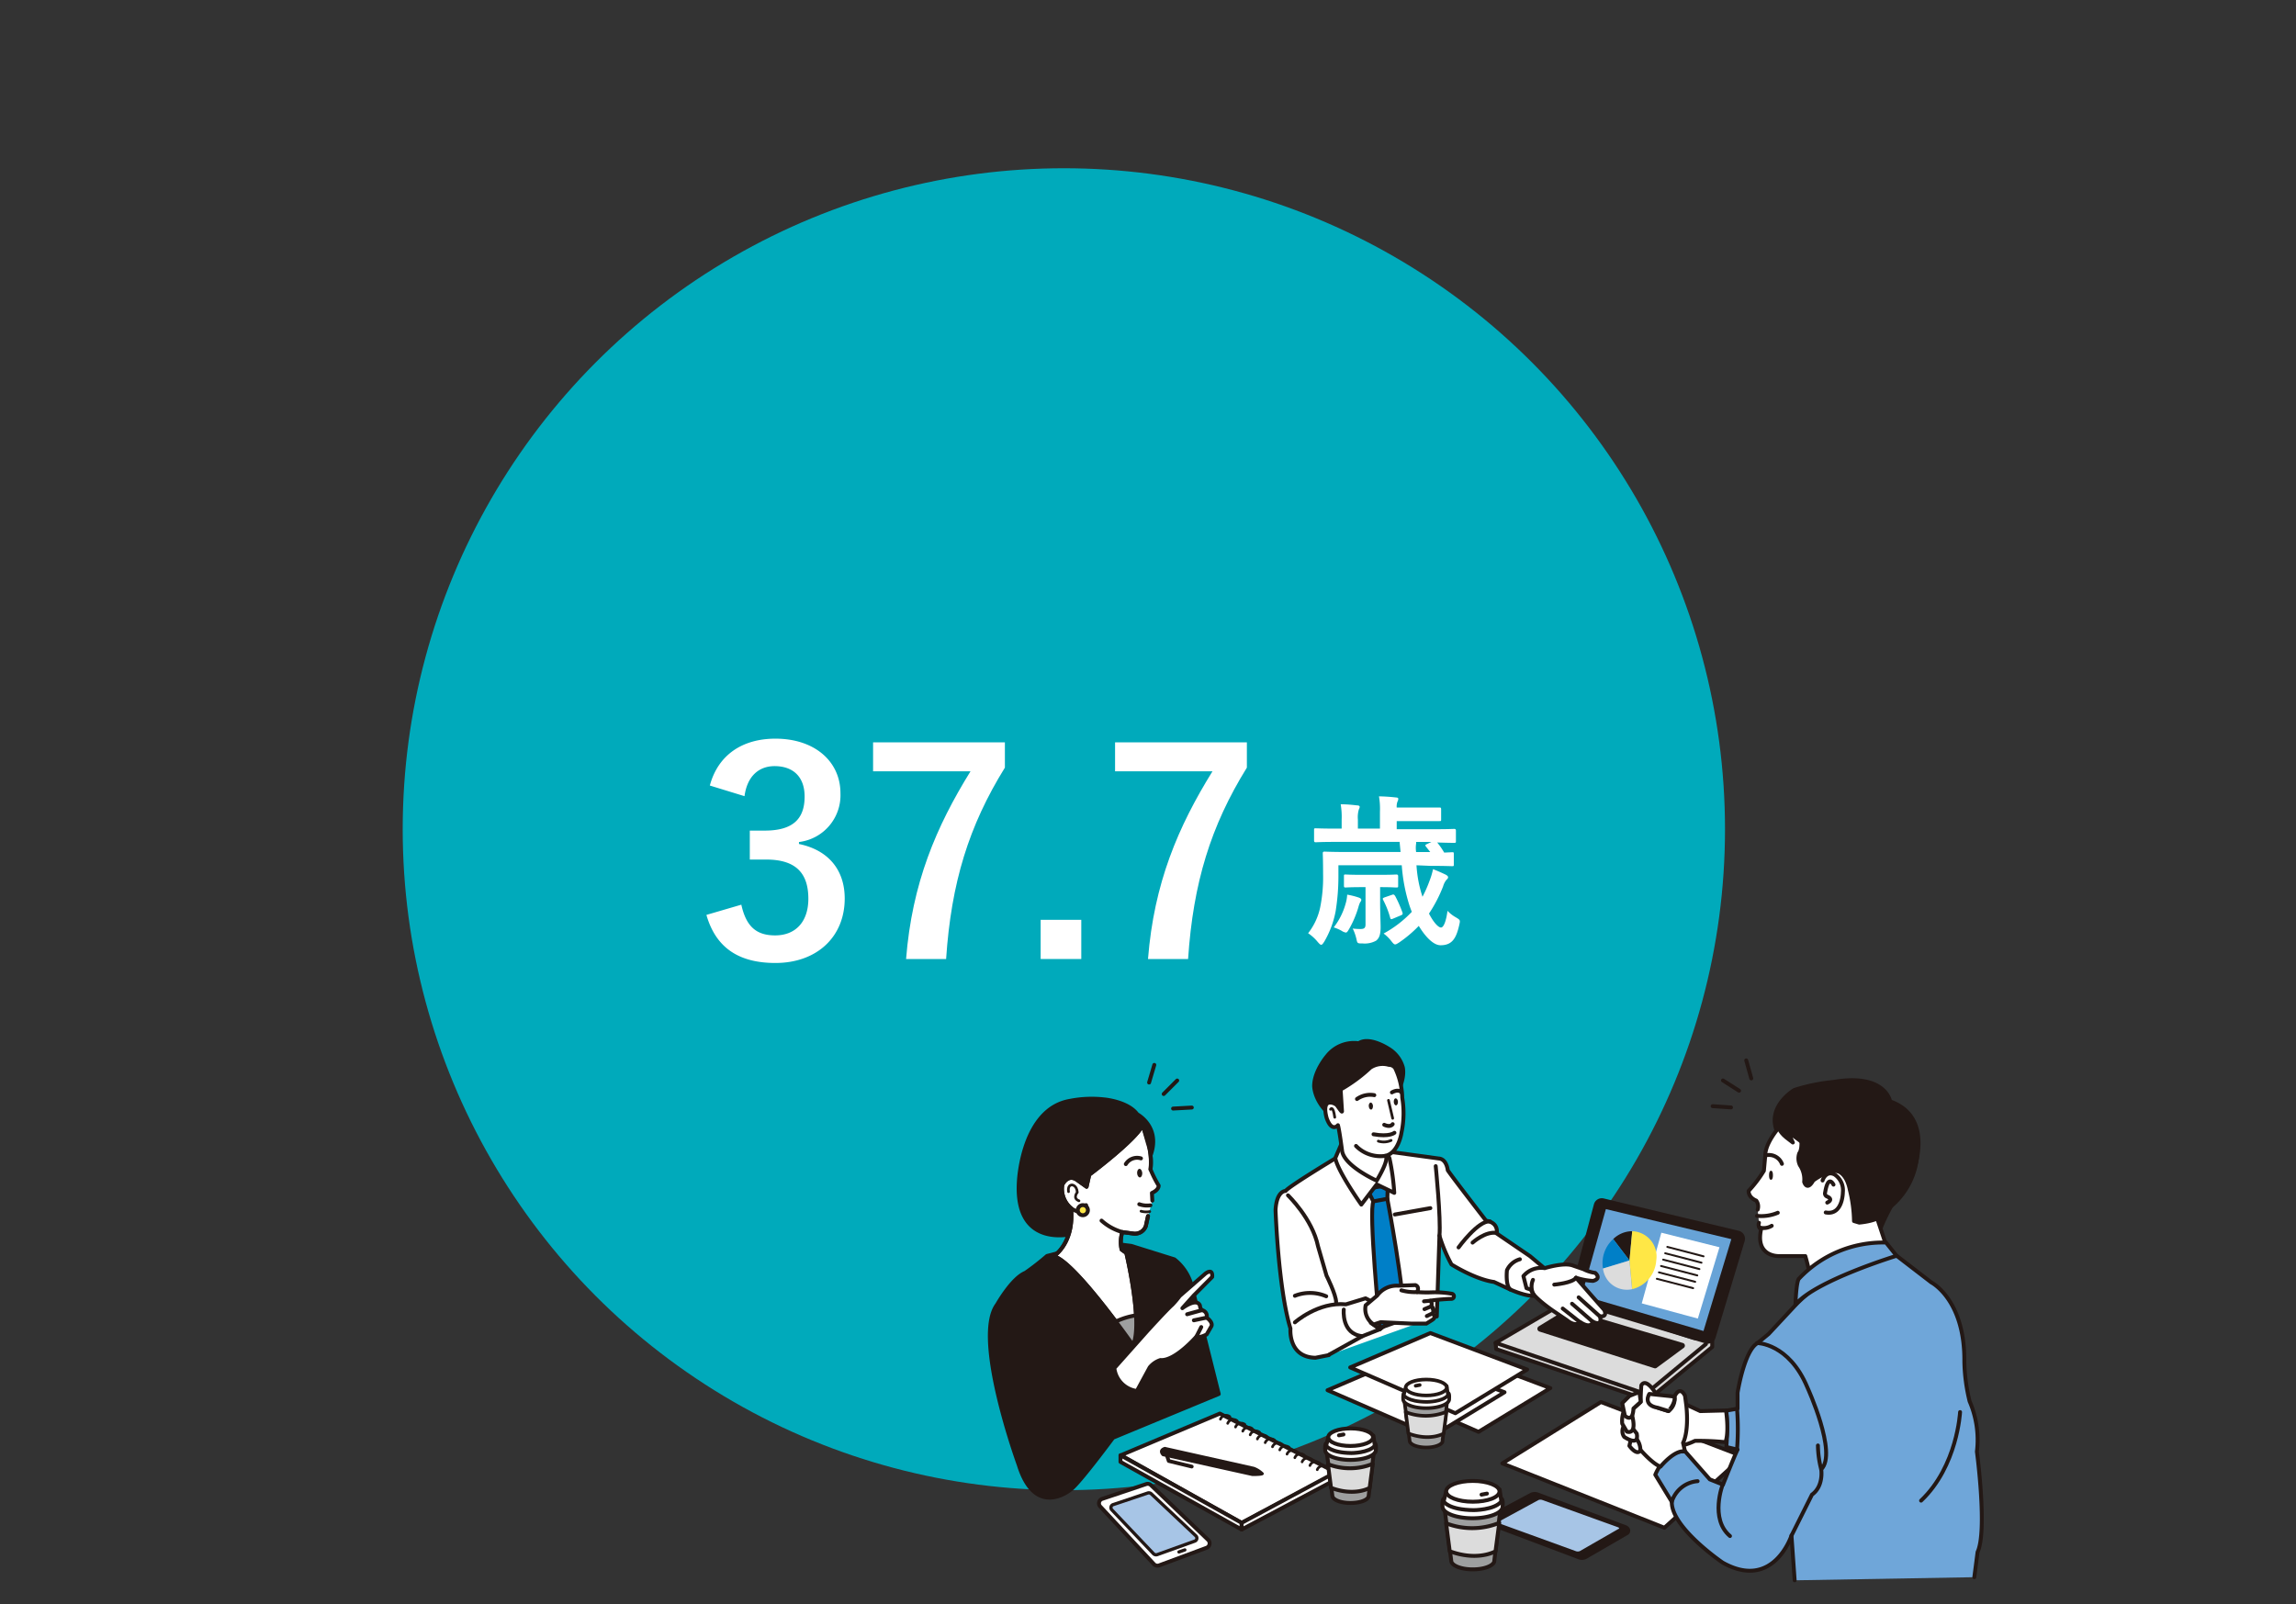<svg xmlns="http://www.w3.org/2000/svg" xmlns:xlink="http://www.w3.org/1999/xlink" viewBox="0 0 382 267"><rect x="0" y="0" width="382" height="267" fill="#333333" stroke="none"/><defs><style>.cls-1,.cls-10,.cls-15,.cls-16,.cls-28,.cls-33{fill:none;}.cls-2{fill:#0ab;}.cls-13,.cls-24,.cls-3,.cls-30,.cls-8{fill:#fff;}.cls-26,.cls-31,.cls-4{fill:#dcdcdc;}.cls-10,.cls-11,.cls-12,.cls-13,.cls-14,.cls-15,.cls-16,.cls-17,.cls-19,.cls-20,.cls-21,.cls-22,.cls-23,.cls-24,.cls-28,.cls-29,.cls-30,.cls-31,.cls-32,.cls-33,.cls-4,.cls-5,.cls-8,.cls-9{stroke:#231815;stroke-linecap:round;stroke-linejoin:round;}.cls-10,.cls-11,.cls-12,.cls-17,.cls-19,.cls-4,.cls-8,.cls-9{stroke-width:0.65px;}.cls-11,.cls-14,.cls-20,.cls-22,.cls-32,.cls-5,.cls-7{fill:#231815;}.cls-5{stroke-width:0.72px;}.cls-6{fill:#67a3d7;}.cls-25,.cls-9{fill:#007fc7;}.cls-12{fill:#6fa6d9;}.cls-13,.cls-14,.cls-15{stroke-width:0.45px;}.cls-16,.cls-24{stroke-width:0.44px;}.cls-17,.cls-27{fill:#ffe746;}.cls-18{clip-path:url(#clip-path);}.cls-19,.cls-29{fill:#9e9f9f;}.cls-20{stroke-width:0.31px;}.cls-21,.cls-23{fill:#a7c5e6;}.cls-21{stroke-width:0.54px;}.cls-22,.cls-23{stroke-width:0.66px;}.cls-28{stroke-width:0.32px;}.cls-29,.cls-30,.cls-31{stroke-width:0.59px;}.cls-32{stroke-width:0.41px;}.cls-33{stroke-width:0.62px;}</style><clipPath id="clip-path"><path class="cls-1" d="M191,202.39l-.36,1.65a1.92,1.92,0,0,1-2.16,1.24l-1.76-.23a5.83,5.83,0,0,0-.11,2.91l.78.56s2.8,11.65,1.12,15.35c0,0-9.86-14.12-13.22-14.79,0,0,3.47-2.13,2.91-8a4.19,4.19,0,0,1-1.45-3.92s.89-1.9,2.46-.78l1.57,1.12.45-2s7.76-5.79,8.89-8.26l.86,3a10,10,0,0,1,.44,4.38,19,19,0,0,0,1.35,2.68s.11.68-1.12,1.24l.07,1.27"/></clipPath></defs><title>アセット 7</title><g id="レイヤー_2" data-name="レイヤー 2"><g id="レイヤー_1-2" data-name="レイヤー 1"><circle class="cls-2" cx="177" cy="138" r="110"/><rect class="cls-1" width="382" height="267"/><path class="cls-3" d="M118.1,130.73c1.37-5.11,5.43-7.8,10.91-7.8,6.57,0,10.82,3.83,10.82,9.07a7.84,7.84,0,0,1-6.9,8.13v.33c4.87,1,7.61,4.3,7.61,9.07,0,6.38-4.63,10.73-11.53,10.73-5.95,0-9.88-2.41-11.48-8l5.81-1.7c.8,3.64,2.51,5.11,5.62,5.11,3.41,0,5.53-2.27,5.53-6.1,0-4.11-1.93-6.52-7-6.52h-2.74v-4.82h2.5c4.73,0,6.62-2,6.62-5.67,0-3.31-1.94-5.06-5-5.06-2.51,0-4.54,1.56-5,5Z"/><path class="cls-3" d="M167.19,127.75c-6,9.69-8.93,19.14-9.78,31.85h-6.66c1-12.62,5-22,10.72-31.24H145.26v-4.82h21.93Z"/><path class="cls-3" d="M179.9,159.6h-6.76v-6.52h6.76Z"/><path class="cls-3" d="M207.45,127.75c-6,9.69-8.93,19.14-9.78,31.85H191c1-12.62,5-22,10.73-31.24H185.52v-4.82h21.93Z"/><path class="cls-3" d="M235.67,144a20.67,20.67,0,0,0,1,5.24,21.08,21.08,0,0,0,1.19-2.7,11.4,11.4,0,0,0,.56-1.89c.73.27,1.49.62,2,.86.3.14.51.3.51.49a.49.49,0,0,1-.24.38,3,3,0,0,0-.59,1.13,23.59,23.59,0,0,1-2.35,4.53c.73,1.43,1.54,2.32,2,2.32s.87-1.16,1.08-2.78a5.81,5.81,0,0,0,1.38,1.08c.76.46.76.46.57,1.3-.52,2.29-1.24,3.35-3.11,3.35-1.19,0-2.54-1.43-3.62-3.22a20.66,20.66,0,0,1-3.31,2.79c-.3.18-.46.29-.63.29s-.32-.16-.62-.54a6.48,6.48,0,0,0-1.29-1.27,18.62,18.62,0,0,0,4.69-3.61c-.13-.33-.26-.68-.37-1a28.56,28.56,0,0,1-1.3-6.75H222.68v1.78a36.73,36.73,0,0,1-.46,5.86,15.85,15.85,0,0,1-1.91,5.1c-.22.32-.33.49-.49.49s-.29-.14-.56-.44a7.34,7.34,0,0,0-1.62-1.48,10.49,10.49,0,0,0,2-4.27,25.21,25.21,0,0,0,.49-5.61c0-2.21-.05-3.24-.05-3.4s0-.3.29-.3,1.06.06,3.65.06h9l-.16-1.68H222.36c-2.43,0-3.27.06-3.43.06s-.3,0-.3-.3v-1.73c0-.27,0-.29.3-.29s1,.05,3.43.05h.86v-1.51a12.44,12.44,0,0,0-.16-2.54c1,0,1.78.08,2.78.19.24,0,.38.11.38.24a1,1,0,0,1-.14.43,4.55,4.55,0,0,0-.16,1.68v1.51h3.67v-2.81a12.38,12.38,0,0,0-.16-2.56,28.39,28.39,0,0,1,2.84.19c.27,0,.37.1.37.21a.91.91,0,0,1-.13.46,2.37,2.37,0,0,0-.13,1h3.45c2.73,0,3.51,0,3.67,0s.27,0,.27.29v1.65c0,.3,0,.32-.27.32s-.94,0-3.67,0h-3.45v1.35h6.09c2.46,0,3.27-.05,3.43-.05s.33,0,.33.29v1.73c0,.27,0,.3-.33.3s-.86,0-2.78-.06a12.52,12.52,0,0,1,1.16,1.68l1.3-.06c.27,0,.3,0,.3.3v1.73c0,.27,0,.29-.3.29s-1-.05-3.59-.05Zm-11.77,6.32a6.29,6.29,0,0,0,.24-1.43,12.57,12.57,0,0,1,2,.51c.16.08.35.16.35.35a.63.63,0,0,1-.19.4,4.55,4.55,0,0,0-.3.84,17.07,17.07,0,0,1-1.54,3.62c-.24.4-.35.59-.56.59a2,2,0,0,1-.73-.32,7.24,7.24,0,0,0-1.27-.54A11.42,11.42,0,0,0,223.9,150.32Zm5.72-.06c0,1.59.08,3.13.08,4.05,0,1.24-.24,1.84-.75,2.24a3.9,3.9,0,0,1-2.24.46c-.81,0-.87,0-1-.59a7.93,7.93,0,0,0-.65-1.89,11.25,11.25,0,0,0,1.27.08c.62,0,.86-.16.86-.76v-6.21h-.67c-1.89,0-2.49.06-2.65.06s-.27,0-.27-.3v-1.57c0-.27,0-.29.27-.29s.76.05,2.65.05h3.13c1.91,0,2.48-.05,2.64-.05s.33,0,.33.29v1.57c0,.27,0,.3-.33.3s-.7-.06-2.61-.06h-.06Zm2-1.35c.27-.11.35,0,.51.22a20.57,20.57,0,0,1,1.21,2.75c.08.27,0,.35-.35.49l-1.21.51c-.33.14-.41.14-.49-.16a14.64,14.64,0,0,0-1.16-2.94c-.11-.25-.11-.3.24-.44Zm5.64-8c-.17-.22-.17-.3.16-.44l.73-.35h-2.54a1.76,1.76,0,0,1,0,.27,4.67,4.67,0,0,0,0,1.41h2.35Z"/><polyline class="cls-4" points="248.83 223.48 248.93 224.52 274.13 233 284.87 224.17 284.87 223.02"/><polyline class="cls-4" points="283.83 223.68 273.79 231.98 248.83 223.48 261.1 216.29"/><path class="cls-5" d="M265.54,200.51l-4,15a1,1,0,0,0,.66,1.2l21.65,6.52a1,1,0,0,0,1.22-.66l4.86-16.15a1,1,0,0,0-.7-1.23l-22.49-5.39A1,1,0,0,0,265.54,200.51Z"/><polygon class="cls-6" points="267.18 201.22 263.17 215.57 283.42 221.51 288.05 206.22 267.18 201.22"/><polygon class="cls-3" points="276.41 205.15 273.15 216.91 282.48 219.44 286.08 207.57 276.41 205.15"/><path class="cls-7" d="M256,220.74l4.59-2.81a.49.49,0,0,1,.39-.05l19,5.62a.46.46,0,0,1,.18.8l-4.48,3.3a.46.46,0,0,1-.45.1l-19.1-6.1A.48.48,0,0,1,256,220.74Z"/><polygon class="cls-8" points="266.36 233.33 249.95 243.54 276.92 254.25 290.02 242.39 266.36 233.33"/><path class="cls-7" d="M228.43,184.05c0,.33-.11.6-.31.61s-.36-.23-.39-.56.12-.59.31-.61S228.41,183.73,228.43,184.05Z"/><path class="cls-8" d="M239.05,219.09l.44-13.44a25.13,25.13,0,0,0,2,4.78s3.89,2.47,7.08,2.92l2.65,1.23s3.09,1.42,4.42,1c0,0,1.94-1.06,1.33-4.51l-2.39-2-5.57-3.8s.44-1.77-1.77-2.12c0,0-5.75-7.43-6.37-8.4,0,0-.17-1.86-1.5-1.95l-9.64-1.32-7.6,1.32s-7.78,4.69-8.23,5.4c0,0-1.5-.09-1.68,3.18,0,0,.45,13.09,2.48,19.72,0,0-.44,4.77,4.16,4.86l2.21-.44"/><path class="cls-9" d="M227.52,198a7.17,7.17,0,0,1,3.36-.53l-.06,2.12-2.3.42Z"/><path class="cls-9" d="M229.58,221s-1.94-19.72-1.06-21.07l2.3-.42s3,15.71,2.68,20.1Z"/><path class="cls-10" d="M238.87,194.07s.88,8.75.62,11.58"/><path class="cls-10" d="M214.29,198.93s4.06,3.89,5,8.49l1.41,4.87s1.6,3.18,1.6,4.42"/><path class="cls-10" d="M215.44,220.07s3.89-3.45,8.49-3l3.27-1,1.15.62"/><polyline class="cls-10" points="228.08 220.16 229.59 221.22 230.82 220.24"/><path class="cls-10" d="M223.57,217.94s-.44,4.07,3.1,4.43l2.91-1.15"/><line class="cls-10" x1="221.1" y1="225.46" x2="226.67" y2="222.37"/><path class="cls-10" d="M215.44,215.65a6.85,6.85,0,0,1,5.21.08"/><path class="cls-10" d="M242.67,207.6s3.27-4.51,5.22-4.33"/><path class="cls-10" d="M245,206.8s2.21-2,4.07-1.59"/><path class="cls-10" d="M252.87,209.57a3.37,3.37,0,0,0-2.15,1.83s-.27,2.48.53,3.18"/><line class="cls-10" x1="237.98" y1="201.06" x2="232.06" y2="202.12"/><path class="cls-8" d="M238.31,219.65c-.11.08-.81.51-1,.63h-2.4l-5.2-.24-1.16.38a3.05,3.05,0,0,1-1.34-3.18l1.92-1.63a4,4,0,0,1,3.47-1.64l2.88-.1s.77.2.29,1.16a21.79,21.79,0,0,0,2.36.05,15.9,15.9,0,0,1,3.47.24.43.43,0,0,1-.12.84c-.41,0-2.55.13-3.49.31a.89.89,0,0,1,.14.92s.63.67.24,1.3C238.36,218.69,239.13,219.07,238.31,219.65Z"/><path class="cls-10" d="M233.16,214.74a8.21,8.21,0,0,0,2.6.29"/><line class="cls-10" x1="236.92" y1="216.57" x2="237.98" y2="216.47"/><path class="cls-10" d="M237,217.87l1.15-.48a.89.89,0,0,1,.24,1.15l-1,.48"/><path class="cls-11" d="M185.52,207l2.69.34,7.17,2.24a8.21,8.21,0,0,1,2.91,4.48l4.48,17.93-17.59,7.28s-5.72,7.74-7.06,8.63c0,0-5.83,4.93-8.63-4.14,0,0-7.73-21.18-3.58-26.67,0,0,2.46-4.37,4.7-5.27a41.4,41.4,0,0,0,3.59-2.8l4.26-1.12Z"/><path class="cls-8" d="M185.4,227.68l5.38-6.05s3.36-3.7,4.26-4.48a14.54,14.54,0,0,0,1.23-1.46l4.29-3.74s1.24-1,1.12.56l-3.05,3.07-1.91,2.13s2.35-1.79,2.92-.45a1.21,1.21,0,0,0,.33.78,1,1,0,0,1,.79,1.24s1.12.78.78,1.45l-.78,1.35s-1.24.67-1.69.34c0,0-3.58,4.14-6,3.92a3.82,3.82,0,0,0-1.79,1.23l-2.13,3.92A4.36,4.36,0,0,1,185.4,227.68Z"/><line class="cls-8" x1="197.51" y1="218.72" x2="199.97" y2="218.04"/><line class="cls-8" x1="198.63" y1="219.73" x2="200.76" y2="219.28"/><line class="cls-8" x1="199.86" y1="220.85" x2="199.07" y2="222.42"/><polygon class="cls-8" points="202.95 235.25 186.49 242.18 206.58 253.44 222.34 245.07 202.95 235.25"/><path class="cls-8" d="M253.46,212.37a3.84,3.84,0,0,1,3.54-1.32s3.18-1,4.68-.44l1.77.61a6.13,6.13,0,0,0,1.95.62s1.15.93-.36,1.33a10.7,10.7,0,0,1-2.83-.53l2.3,2.65L266.9,218s.66,1.2-.71,1.06c0,0,.58,1.77-1.19.89,0,0-.18,1.28-2,.13,0,0-.84.84-2.34-.4l-2.21-1.5s-3.54-2.39-3.71-3.54l-.77-.26Z"/><path class="cls-8" d="M258.59,213.79s3.09-.27,3.62-1.15"/><line class="cls-8" x1="262.65" y1="215.91" x2="266.19" y2="219.09"/><line class="cls-8" x1="261.55" y1="216.97" x2="265" y2="219.98"/><line class="cls-8" x1="260" y1="217.77" x2="262.96" y2="220.11"/><path class="cls-12" d="M298.59,263l-.53-7.45s-3,9.24-11.44,4.51c0,0-8.58-5.83-8.47-10.12l-2.75-4.51s1.65-4.29,5-3.85l4.07,4.62,2.2.88s1.87-4.73,2.42-5.83l-1.87-.44a35.69,35.69,0,0,0,0-6.05l1.87-.33v-2.64s1.1-7,3.3-8.25l1.87-1.54,4.51-4.84s7.81-8.36,16.83-8.14l5.72,4.4s5.61,2.86,5.5,13.2a30,30,0,0,0,.88,6.6,16.18,16.18,0,0,1,1.21,8.36s1.76,13.2.11,16.72l-.54,4.18"/><path class="cls-10" d="M289,241.22a43.73,43.73,0,0,0,0-6.82"/><path class="cls-10" d="M292.34,223.51s5.28,0,8.36,7.37c0,0,5.06,11,2.31,13.64"/><path class="cls-10" d="M302.46,240.56a16.77,16.77,0,0,0,.55,4s.44,2.75-1.54,4.18l-3.41,6.82"/><path class="cls-10" d="M286.62,247.05s-2.2,5.72,1.21,8.58"/><path class="cls-10" d="M282.44,246.5a4.91,4.91,0,0,0-4.29,3.41"/><path class="cls-10" d="M326.11,235s-.44,9-6.49,14.74"/><path class="cls-8" d="M287.17,234.73l-4.29.11-3.08-1.43-1.32,1.32.33,5.83s.88.33,3.19-.77a43.39,43.39,0,0,1,5.06.22S287.72,238.8,287.17,234.73Z"/><path class="cls-8" d="M280.35,241.55l-.33-1.43s1-1.65.55-6.16l-.22-1.65s-.77-1.87-1.76.11a2.51,2.51,0,0,1-1,2.42l-1.76-.55-.44-2.53s-1.54-2.53-2.31-1.21c0,0-.11,1.32-.11,2.75l-1.21,1.1a6.54,6.54,0,0,0-.33,4.4l1.54,2.53s2,2.31,3.3,2.75C276.28,244.08,278.59,241.22,280.35,241.55Z"/><path class="cls-8" d="M278.59,232.42l-2.09-.22-2.09-.22s-1.21,1.87,1.43,2.31l1.76.55S278.81,233.52,278.59,232.42Z"/><path class="cls-8" d="M271.51,238.77l-.42,1.85s1.23,1.72,1.83.76A3,3,0,0,0,271.51,238.77Z"/><path class="cls-8" d="M270.67,236.49s-1.32,1.43-.44,2.64c0,0,2.53,1.76,2.09-.55Z"/><path class="cls-8" d="M270.67,233.85a4.71,4.71,0,0,0-.77,3.08l.77,1.32s1.87.77.77-3.08Z"/><path class="cls-8" d="M272.76,231.65l-1.65.66-1.21,1.21.44,2.09s1.32,1.32,1.43-1.21l1.21-1.1Z"/><path class="cls-8" d="M222.16,192.74l1.06-2.47,7.25,1,.71,1.5a38,38,0,0,1,.79,5.75l-2.92-1.41-2.56,3.36S222.6,195,222.16,192.74Z"/><path class="cls-11" d="M226.05,173.62a5.68,5.68,0,0,0-5.25,2.12s-2.16,2.49-2.16,5c0,0,0,3.1,3.69,5.58l7,.53s4.77-5.66,4.07-9.2a5.29,5.29,0,0,0-2.48-3.18S227.82,172.44,226.05,173.62Z"/><path class="cls-8" d="M232.12,177.74a11.87,11.87,0,0,1,1.18,4.95,15.51,15.51,0,0,1-.12,5.78s-.47,3.42-2.71,3.89c0,0,.94.12-1.42,4.13,0,0-5.54-2.48-5.77-5.07,0,0-.45-3.45-.68-4.16,0,0-1,1.24-1.86-1.15,0,0-1.06-3.36,1.24-2.47l.38.22c.2.2.92,1.38.92,1.09l-.23-3.63a25.76,25.76,0,0,0,4.94-3.64,3.73,3.73,0,0,1,3.09-.46A1.26,1.26,0,0,1,232.12,177.74Z"/><path class="cls-13" d="M221.37,184.61s.42-.75.7,1.33"/><path class="cls-10" d="M231.58,181.8s1.06-.66,1.59,0"/><path class="cls-10" d="M228.65,182.26a3.81,3.81,0,0,0-2.88.64"/><path class="cls-7" d="M228.43,184.05c0,.33-.11.6-.31.61s-.36-.23-.39-.56.12-.59.31-.61S228.41,183.73,228.43,184.05Z"/><path class="cls-7" d="M232.59,183.35c0,.32-.12.59-.31.61s-.37-.24-.39-.56.11-.6.3-.61S232.56,183,232.59,183.35Z"/><line class="cls-14" x1="231.01" y1="183.12" x2="231.71" y2="186.11"/><path class="cls-10" d="M230.3,187.19s1,.51,1.41-.11"/><path class="cls-10" d="M232,188.52s-.81.73-3.48.25"/><path class="cls-15" d="M231.44,189.79a3,3,0,0,1-2.12.12"/><path class="cls-10" d="M225.61,190.71a5.67,5.67,0,0,0,4.86,1.65"/><path class="cls-11" d="M189.21,185.44s4.49,2.35,1.8,7.84l-9.19,8.85-3,3.14s-10.08,2.91-9.3-8.74c0,0,.56-12,8.52-13.33a18.64,18.64,0,0,1,5.71-.23S187.65,183.31,189.21,185.44Z"/><path class="cls-8" d="M191,202.39l-.36,1.65a1.92,1.92,0,0,1-2.16,1.24l-1.76-.23a5.83,5.83,0,0,0-.11,2.91l.78.56s2.8,11.65,1.12,15.35c0,0-9.86-14.12-13.22-14.79,0,0,3.47-2.13,2.91-8a4.19,4.19,0,0,1-1.45-3.92s.89-1.9,2.46-.78l1.57,1.12.45-2s7.76-5.79,8.89-8.26l.86,3a10,10,0,0,1,.44,4.38,19,19,0,0,0,1.35,2.68s.11.68-1.12,1.24l.07,1.27"/><path class="cls-10" d="M180.7,200.56s-.23,2-2.47.56"/><path class="cls-16" d="M177.78,198.32s-.22-1.06.56-1.12c0,0,.79,0,.9,1.23,0,0-.84,1,.28,1.41"/><path class="cls-17" d="M181,201.4a.84.84,0,0,1-1.68,0,.84.84,0,0,1,1.68,0Z"/><path class="cls-10" d="M189.83,192.78a2.2,2.2,0,0,0-2.52.95"/><path class="cls-7" d="M190.05,195.21c0,.39-.14.72-.38.74s-.45-.29-.48-.68.14-.73.38-.75S190,194.81,190.05,195.21Z"/><path class="cls-10" d="M183.27,203.14a8.7,8.7,0,0,0,3.48,1.91"/><g class="cls-18"><path class="cls-19" d="M184.4,220.62a12,12,0,0,1,6.21-1.85l-2.07,5.1Z"/></g><polygon class="cls-8" points="241.83 224.95 228.49 230.66 245.99 238.29 257.94 231.01 241.83 224.95"/><polygon class="cls-8" points="234.21 225.64 220.87 231.36 238.37 238.98 250.32 231.7 234.21 225.64"/><polygon class="cls-8" points="237.98 221.85 224.64 227.57 242.13 235.19 254.08 227.92 237.98 221.85"/><path class="cls-11" d="M297.16,187.11l.24,1.15-.81,7.74,8.43,9.35,7.5.46c.12-1.85,3.35-7.27,3.35-7.27l2.19-2.77s4.22-9.7-3.58-12.47c0,0-.8-4.74-9.46-3.24a30.87,30.87,0,0,0-6.47,1.33s-4.85,2.83-2.77,7.22"/><path class="cls-8" d="M292.43,201.31a1.64,1.64,0,0,0-.23-1.5c-1.39-.58-1.27-1.62-1.27-1.62a20.37,20.37,0,0,0,2.54-3.35l.23-2.54c0-2.65,3.58-6.12,3.58-6.12s.23,1.5,2.08,1c0,0,.81,3.7,0,4.74a2.61,2.61,0,0,0,.11,2,4.18,4.18,0,0,1,.7,2.77s.46,1.62,1.5-.23a11.3,11.3,0,0,1,2-1.16s.12-.75,2.19-.34c0,0,1.39.37,1.91,3.06h0a22.83,22.83,0,0,1,.69,5.19l.87.26s2.71-.2,3.64-1.12l-.52.81,1.73,5.19-12.82,5.08a36.1,36.1,0,0,0-1-4.39H296s-4,.18-3-4.44a.92.92,0,0,1-.35-1.1"/><path class="cls-12" d="M298.72,217.13s.11-3.63.55-4.29a19.2,19.2,0,0,1,14.52-6.05l1.76,2.2S301.91,213.17,298.72,217.13Z"/><path class="cls-8" d="M303.23,196.46s.52-1.73,2-1a3.14,3.14,0,0,1,1.38,2.94s0,3.9-2.85,3.38"/><path class="cls-11" d="M295.87,185.46s-1,1.91,1.29,3.81l1.13.87-.89-1.88,3.4,2.57,1.21-2.94-2.07-2.69Z"/><path class="cls-7" d="M314.66,201.14a12.66,12.66,0,0,0,4.67-9.53l-2.94-1.73-2.25,5.37Z"/><path class="cls-8" d="M305.05,197.15s-.87-1.82-1.39,1.3a.55.55,0,0,0,.35.69s1.12.44,0,1"/><path class="cls-8" d="M295.78,201.83a7.06,7.06,0,0,1-3.46.52"/><path class="cls-8" d="M294.77,204a2.55,2.55,0,0,1-2,.29"/><path class="cls-10" d="M293.7,192.3a2.3,2.3,0,0,1,2.77,1.39"/><ellipse class="cls-20" cx="294.65" cy="195.59" rx="0.17" ry="0.61"/><path class="cls-8" d="M191.49,247.16l9.52,9.12a.79.79,0,0,1-.28,1.31l-7.9,2.93a.8.8,0,0,1-.87-.24l-8.94-9.6a.78.78,0,0,1,.38-1.24l7.31-2.46A.78.78,0,0,1,191.49,247.16Z"/><path class="cls-21" d="M191.53,248.59l7.43,7a.53.53,0,0,1-.21.9l-6.21,2.23a.6.6,0,0,1-.65-.17l-6.93-7.3a.53.53,0,0,1,.28-.86l5.72-1.92A.59.59,0,0,1,191.53,248.59Z"/><path class="cls-22" d="M255.77,248.7l14.6,5.43c.65.26.72.86.14,1.11l-6.75,3.91a1.37,1.37,0,0,1-1.12,0l-14.85-5.6c-.57-.29-.58-.85,0-1.07l7-3.74A1.41,1.41,0,0,1,255.77,248.7Z"/><path class="cls-23" d="M256.74,249.33l12.52,4.51c.57.21.63.72.11.93L263,258.43a1.26,1.26,0,0,1-1,0l-12.73-4.62c-.51-.24-.5-.71,0-.9l6.54-3.56A1.27,1.27,0,0,1,256.74,249.33Z"/><path class="cls-10" d="M255.05,213a2.77,2.77,0,0,0,.06,2.36"/><path class="cls-10" d="M176.44,186.87s.11.67-1.12,1.23l.07,1.28"/><path class="cls-10" d="M191,202.39l-.36,1.65a1.92,1.92,0,0,1-2.16,1.24l-1.76-.23a5.83,5.83,0,0,0-.11,2.91l.78.56s2.8,11.65,1.12,15.35c0,0-9.86-14.12-13.22-14.79,0,0,3.47-2.13,2.91-8a4.19,4.19,0,0,1-1.45-3.92s.89-1.9,2.46-.78l1.57,1.12.45-2s7.76-5.79,8.89-8.26l.86,2.6a13.14,13.14,0,0,1,.44,4.77"/><path class="cls-8" d="M191.4,200.59a3.83,3.83,0,0,1-1.85-.18"/><path class="cls-24" d="M189.84,201.57a3.13,3.13,0,0,0,1.45.06"/><path class="cls-7" d="M271.11,209.77l-2.71-3.56a4.54,4.54,0,0,1,3.16-1.31Z"/><path class="cls-25" d="M271.11,209.77l-4.41,1.34a5.37,5.37,0,0,1,1.7-4.9Z"/><path class="cls-26" d="M271.11,209.77l.42,4.78a4,4,0,0,1-4.83-3.44Z"/><path class="cls-27" d="M271.11,209.77l.45-4.87a4.2,4.2,0,0,1,4,4.87,5.28,5.28,0,0,1-4,4.78Z"/><line class="cls-28" x1="277.4" y1="207.51" x2="283.43" y2="209.08"/><line class="cls-28" x1="277.05" y1="208.57" x2="283.09" y2="210.14"/><line class="cls-28" x1="276.71" y1="209.63" x2="282.74" y2="211.2"/><line class="cls-28" x1="276.36" y1="210.69" x2="282.39" y2="212.26"/><line class="cls-28" x1="276.01" y1="211.75" x2="282.04" y2="213.32"/><line class="cls-28" x1="275.66" y1="212.82" x2="281.7" y2="214.38"/><line class="cls-21" x1="197.13" y1="257.94" x2="196.15" y2="258.28"/><path class="cls-19" d="M248.62,259.72a.6.6,0,0,1-.05.26c-.3.68-1.77,1.2-3.53,1.2-2,0-3.59-.66-3.59-1.46l-1.26-9.84h9.58Z"/><path class="cls-8" d="M250,250.73c0,1.07-2.24,1.94-5,1.94s-5-.87-5-1.94a3.64,3.64,0,0,1,.09-1.19c.6-.81,2.63-.76,4.9-.76,2.07,0,4.07-.06,4.83.63C250.12,249.65,250,250.46,250,250.73Z"/><path class="cls-8" d="M240.61,248.19l-.42,1.69s.79,1.4,5,1.44c0,0,3.43,0,4.6-1.44l-.28-2Z"/><path class="cls-8" d="M249.48,248.19c0,1-2,1.73-4.44,1.73s-4.43-.77-4.43-1.73,2-1.73,4.43-1.73S249.48,247.24,249.48,248.19Z"/><path class="cls-4" d="M240.6,253.51a12,12,0,0,0,8.84-.07l-.62,4.72s-2.9,1.74-7.62,0Z"/><path class="cls-29" d="M240,239.76a.46.46,0,0,1,0,.2c-.23.53-1.35.93-2.71.93-1.52,0-2.76-.51-2.76-1.13l-1-7.56h7.37Z"/><path class="cls-30" d="M241.12,232.85c0,.83-1.71,1.5-3.83,1.5s-3.84-.67-3.84-1.5a3.08,3.08,0,0,1,.06-.91c.47-.62,2-.58,3.78-.58,1.59,0,3.12-.05,3.7.49C241.19,232,241.12,232.65,241.12,232.85Z"/><path class="cls-30" d="M233.88,230.91l-.33,1.29s.61,1.08,3.83,1.11c0,0,2.64,0,3.54-1.11l-.22-1.53Z"/><path class="cls-30" d="M240.7,230.91c0,.73-1.53,1.33-3.41,1.33s-3.41-.6-3.41-1.33,1.52-1.33,3.41-1.33S240.7,230.17,240.7,230.91Z"/><line class="cls-30" x1="236.21" y1="230.5" x2="235.53" y2="230.63"/><path class="cls-31" d="M233.87,235a9.18,9.18,0,0,0,6.79-.05l-.47,3.62s-2.23,1.34-5.86,0Z"/><line class="cls-8" x1="247.39" y1="248.57" x2="246.49" y2="248.74"/><line class="cls-10" x1="192.05" y1="177.22" x2="191.18" y2="180.16"/><line class="cls-10" x1="195.86" y1="179.82" x2="193.61" y2="182.07"/><line class="cls-10" x1="198.29" y1="184.32" x2="195.17" y2="184.49"/><line class="cls-10" x1="284.94" y1="184.09" x2="288" y2="184.3"/><line class="cls-10" x1="286.66" y1="179.81" x2="289.34" y2="181.52"/><line class="cls-10" x1="290.53" y1="176.47" x2="291.37" y2="179.47"/><polygon class="cls-8" points="186.42 243.29 186.42 242.18 206.58 253.44 206.58 254.55 186.42 243.29"/><polygon class="cls-8" points="206.58 253.44 206.58 254.55 221.58 246.58 221.58 245.37 206.58 253.44"/><path class="cls-19" d="M227.72,248.91a.54.54,0,0,1-.05.22c-.25.58-1.49,1-3,1-1.68,0-3-.56-3-1.24l-1.07-8.31h8.1Z"/><path class="cls-8" d="M228.91,241.32c0,.91-1.89,1.64-4.22,1.64s-4.21-.73-4.21-1.64a3,3,0,0,1,.07-1c.51-.69,2.22-.65,4.14-.65,1.75,0,3.44,0,4.08.54C229,240.41,228.91,241.09,228.91,241.32Z"/><path class="cls-8" d="M221,239.18l-.36,1.42s.67,1.18,4.21,1.22c0,0,2.9,0,3.89-1.22l-.24-1.68Z"/><path class="cls-8" d="M228.44,239.18c0,.8-1.68,1.46-3.75,1.46S221,240,221,239.18s1.68-1.46,3.74-1.46S228.44,238.37,228.44,239.18Z"/><line class="cls-8" x1="223.52" y1="238.73" x2="222.77" y2="238.87"/><path class="cls-4" d="M220.94,243.67a10.1,10.1,0,0,0,7.46-.06l-.52,4s-2.45,1.48-6.43,0Z"/><path class="cls-16" d="M203.05,236.19a1,1,0,0,1,1.56-.43"/><path class="cls-16" d="M204.26,236.88a1,1,0,0,1,1.56-.43"/><path class="cls-16" d="M205.56,237.49a1,1,0,0,1,1.56-.43"/><path class="cls-16" d="M206.77,238.18a1,1,0,0,1,1.56-.43"/><path class="cls-16" d="M208,238.79a1,1,0,0,1,1.56-.43"/><path class="cls-16" d="M209.2,239.48a1,1,0,0,1,1.56-.43"/><path class="cls-16" d="M210.5,240.09a1,1,0,0,1,1.55-.43"/><path class="cls-16" d="M211.71,240.78a1,1,0,0,1,1.56-.43"/><path class="cls-16" d="M212.92,241.3a1,1,0,0,1,1.56-.43"/><path class="cls-16" d="M214.13,242a1,1,0,0,1,1.56-.43"/><path class="cls-16" d="M215.43,242.6a1,1,0,0,1,1.56-.43"/><path class="cls-16" d="M216.64,243.29a1,1,0,0,1,1.56-.43"/><path class="cls-16" d="M217.94,243.9a1,1,0,0,1,1.56-.43"/><path class="cls-16" d="M219.16,244.59a1,1,0,0,1,1.55-.43"/><path class="cls-32" d="M193.8,241l14.79,3.31a4.19,4.19,0,0,1,1.46.92s.27.21-1.68.21l-14.88-3.3S192.66,241.37,193.8,241Z"/><polyline class="cls-33" points="194.01 241.82 194.45 243.14 198.28 244.07"/></g></g></svg>